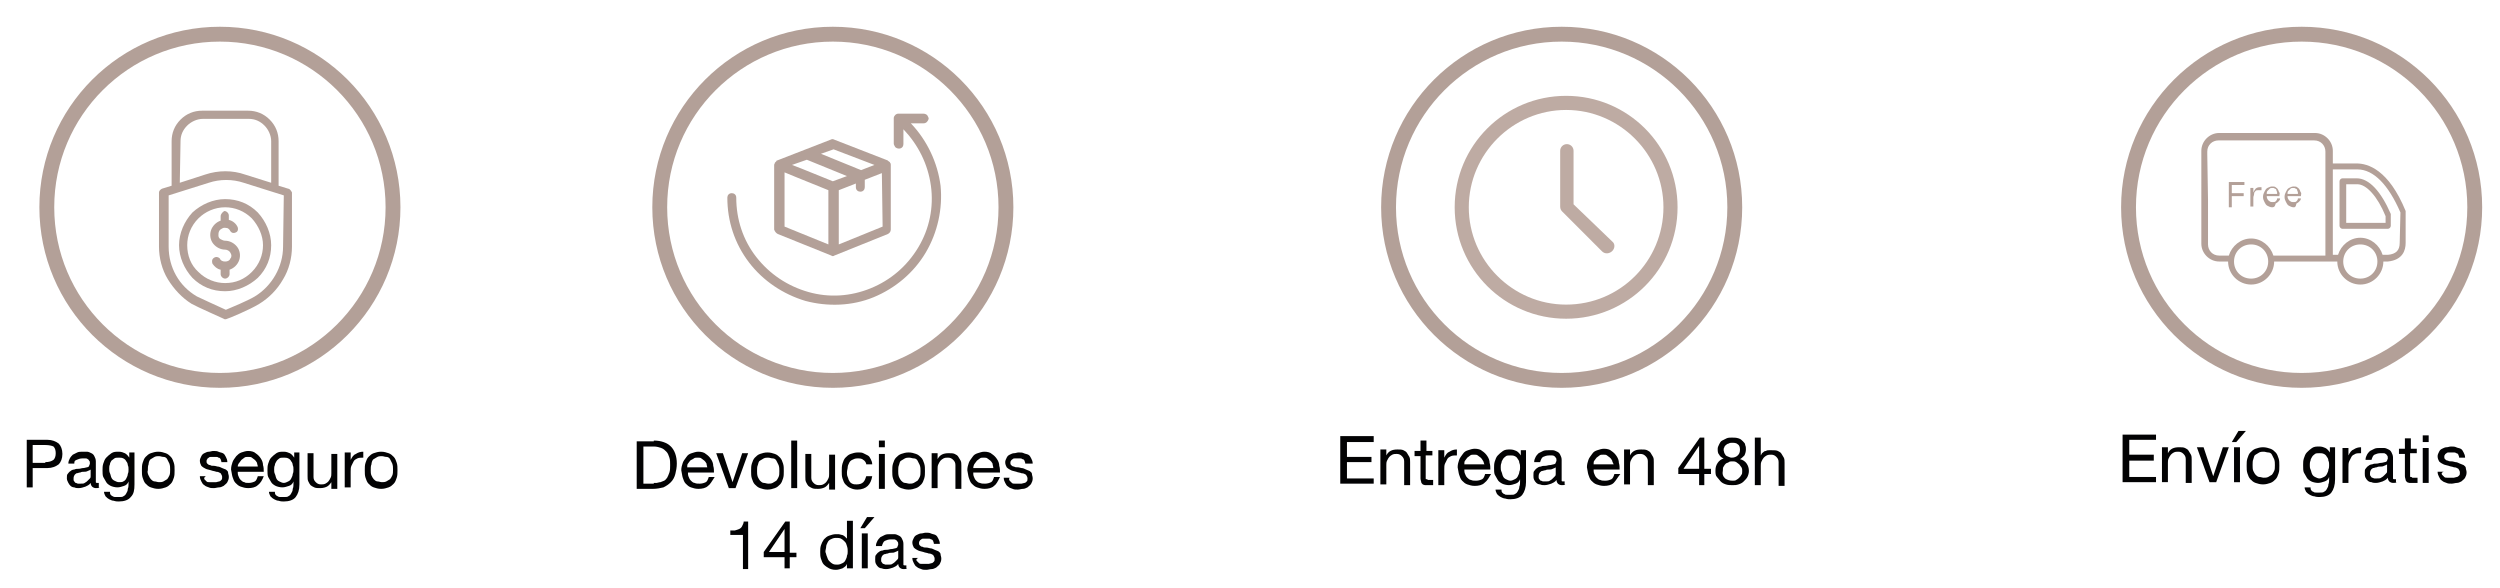 <?xml version="1.0" encoding="UTF-8"?> <svg xmlns="http://www.w3.org/2000/svg" viewBox="0 0 336.5 79.1"><path d="m24.1 33c0 1.6.7 3.2 1.8 4.4 1.2 1.2 2.7 1.8 4.4 1.8 1.6 0 3.2-.7 4.4-1.8 1.2-1.2 1.8-2.7 1.8-4.4 0-1.6-.7-3.2-1.8-4.4-1.2-1.2-2.7-1.8-4.4-1.8-1.6 0-3.2.7-4.4 1.8-1.1 1.2-1.8 2.8-1.8 4.4zm11.3 0c0 1.3-.5 2.6-1.5 3.6s-2.2 1.5-3.6 1.5c-1.3 0-2.6-.5-3.6-1.5-1-.9-1.5-2.2-1.5-3.6 0-1.3.5-2.6 1.5-3.6.9-.9 2.2-1.5 3.6-1.5 1.3 0 2.6.5 3.6 1.5.9 1 1.5 2.3 1.5 3.6z" fill="#b3a098"></path><path d="m38.8 25.4-1.3-.4v-6c0-1.1-.4-2.1-1.2-2.9s-1.8-1.2-2.9-1.2h-6.2c-1.1 0-2.1.4-2.9 1.2s-1.2 1.8-1.2 2.9v6l-1.3.4c-.2.1-.4.3-.4.5v7.3c0 1.5.4 3.1 1.2 4.4s1.9 2.5 3.2 3.3c.7.4 4.1 1.9 4.3 2 .1.1.3.1.5 0 .1 0 3-1.2 4.3-2 1.3-.8 2.4-1.9 3.2-3.3.8-1.3 1.2-2.9 1.2-4.4v-7.3c-.1-.2-.3-.5-.5-.5zm-14.5-6.4c0-.8.3-1.5.9-2.1.5-.5 1.3-.9 2.1-.9h6.2c.8 0 1.5.3 2.1.9.5.5.9 1.3.9 2.1v5.6l-3.5-1.1c-1.7-.6-3.6-.6-5.4 0l-3.4 1.1zm13.8 14.2c0 2.7-1.5 5.3-3.8 6.7-1 .6-3.2 1.5-3.9 1.8-1.1-.5-3.5-1.6-3.9-1.8-2.4-1.4-3.8-3.9-3.8-6.7v-6.9l5.4-1.7c1.5-.5 3.2-.5 4.7 0l5.4 1.7z" fill="#b3a098"></path><path d="m29.7 29.1v.6c-.6.2-1.1.7-1.3 1.3s-.1 1.3.3 1.8 1 .8 1.6.8c.3 0 .6.2.7.4.2.3.2.6 0 .8-.1.3-.4.4-.7.4s-.6-.1-.7-.4c-.2-.2-.5-.3-.8-.1s-.3.5-.2.8c.3.4.6.7 1.1.8v.6c0 .3.3.6.6.6s.6-.3.6-.6v-.6c.6-.2 1.1-.7 1.3-1.3s.1-1.3-.3-1.8-1-.8-1.6-.8c-.2 0-.4-.1-.6-.2s-.3-.3-.3-.5 0-.4.1-.6.3-.3.5-.4.4 0 .6 0c.2.1.3.2.4.4.2.3.5.3.7.2.3-.1.4-.4.3-.7-.2-.5-.7-.9-1.2-1v-.6c0-.3-.3-.6-.6-.6-.2.1-.5.4-.5.7z" fill="#b3a098"></path><circle cx="29.6" cy="27.9" fill="none" r="23.3" stroke="#b3a098" stroke-miterlimit="10" stroke-width="2"></circle><path d="m6.4 59.2c.6 0 1.1.2 1.5.5.3.3.5.8.5 1.4s-.2 1.1-.5 1.4c-.4.3-.9.5-1.5.5h-2v2.6h-.8v-6.4zm-.3 3c.5 0 .8-.1 1.1-.3.2-.2.3-.5.3-.9s-.1-.7-.3-.9c-.2-.1-.6-.2-1.1-.2h-1.7v2.4h1.7z" fill="#020203"></path><path d="m13.4 65.6c-.1.1-.3.1-.5.1s-.4-.1-.5-.2-.2-.3-.2-.5c-.2.3-.5.4-.7.5-.3.1-.6.2-.9.2-.2 0-.4 0-.6-.1-.2 0-.4-.1-.5-.2s-.2-.2-.3-.4-.2-.4-.2-.6c0-.3 0-.5.1-.6s.2-.3.4-.4c.1-.1.3-.2.5-.2.2-.1.4-.1.6-.1s.4-.1.6-.1.4-.1.5-.1.3-.1.3-.2.1-.2.1-.3c0-.2 0-.3-.1-.4s-.1-.2-.2-.2c-.1-.1-.2-.1-.3-.1s-.2 0-.4 0c-.3 0-.6.1-.8.2s-.3.1-.3.5h-.8c0-.3.1-.5.2-.7s.3-.4.4-.5c.2-.1.4-.2.6-.3s.5-.1.7-.1h.6c.2 0 .4.1.6.2s.3.2.4.4.2.4.2.7v2.4.4c0 .1.1.1.2.1h.2v.6zm-1.2-2.4c-.1.1-.2.1-.4.2s-.3.1-.5.1-.3 0-.5.1c-.2 0-.3.1-.5.1-.1.1-.2.1-.3.3s-.1.3-.1.5c0 .1 0 .2.1.3s.1.2.2.2.2.1.3.1h.3c.3 0 .5 0 .6-.1.2-.1.3-.2.4-.3s.2-.2.3-.3.1-.2.1-.3z" fill="#020203"></path><path d="m17.6 66.9c-.3.4-.9.6-1.6.6-.2 0-.4 0-.7-.1-.2 0-.4-.1-.6-.2s-.3-.2-.5-.4c-.1-.2-.2-.4-.2-.6h.8c0 .1 0 .3.1.4s.2.2.3.2c.1.1.2.1.4.1h.4c.3 0 .5 0 .6-.1.2-.1.3-.2.4-.4s.2-.3.2-.6c.1-.2.1-.5.1-.7v-.3c-.1.3-.3.5-.6.6s-.6.2-.9.2-.7-.1-.9-.2-.5-.3-.6-.5-.3-.5-.4-.7-.1-.6-.1-.9 0-.6.1-.9.2-.6.4-.8.4-.4.7-.6.6-.2 1-.2c.3 0 .6.1.8.2s.4.3.6.6v-.7h.7v4.3c0 .8-.1 1.3-.5 1.7zm-1-2.1c.2-.1.3-.2.4-.4s.2-.4.2-.6c.1-.2.1-.4.1-.6s0-.4-.1-.6c0-.2-.1-.4-.2-.5-.1-.2-.2-.3-.4-.4s-.4-.1-.6-.1-.5 0-.6.1-.3.2-.4.3c-.1.2-.2.3-.2.5-.1.2-.1.4-.1.6s0 .4.1.6.1.4.2.6.2.3.4.4.4.2.6.2.5 0 .6-.1z" fill="#020203"></path><path d="m19.2 62.3c.1-.3.2-.6.4-.8s.4-.4.7-.5.6-.2 1-.2.7.1 1 .2.5.3.7.5.3.5.4.8.1.6.1 1 0 .7-.1 1-.2.6-.4.8-.4.4-.7.5-.6.2-1 .2-.7-.1-1-.2-.5-.3-.7-.5-.3-.5-.4-.8-.1-.6-.1-1 0-.7.1-1zm.8 1.7c.1.2.2.4.3.5s.3.3.5.3.4.1.6.1.4 0 .6-.1.3-.2.5-.3c.1-.1.2-.3.3-.5s.1-.5.1-.8 0-.5-.1-.8c-.1-.2-.2-.4-.3-.6s-.3-.3-.5-.3-.4-.1-.6-.1-.4 0-.6.1-.3.2-.5.3-.3.5-.3.7c-.1.2-.1.5-.1.8-.1.2 0 .5.1.7z" fill="#020203"></path><path d="m27.5 64.5c.1.1.2.2.3.3s.2.1.4.1h.5.4c.1 0 .3-.1.4-.1s.2-.1.3-.2.1-.2.1-.4-.1-.3-.2-.5c-.2-.1-.3-.2-.6-.2-.2-.1-.5-.1-.7-.2-.3-.1-.5-.1-.7-.2s-.4-.2-.6-.4c-.1-.2-.2-.4-.2-.7 0-.2.1-.4.2-.6s.2-.3.4-.4.4-.2.6-.2.4-.1.6-.1c.3 0 .5 0 .7.1s.4.1.6.2.3.3.4.5.2.4.2.7h-.8c0-.2-.1-.3-.1-.4-.1-.1-.1-.2-.3-.2-.1-.1-.2-.1-.3-.1s-.2 0-.4 0c-.1 0-.2 0-.3 0s-.2 0-.3.1-.2.1-.2.2c-.1.1-.1.2-.1.3s0 .2.1.3.2.2.4.2c.1.1.3.1.5.1s.4.1.5.1c.2 0 .4.1.6.2s.3.1.5.2c.1.1.3.2.3.4s.1.3.1.6-.1.5-.2.7-.3.3-.5.5c-.2.1-.4.2-.6.2s-.5.1-.7.1c-.3 0-.5 0-.7-.1s-.4-.1-.6-.3c-.2-.1-.3-.3-.4-.5s-.2-.4-.2-.7h.8c-.3.2-.2.3-.2.4z" fill="#020203"></path><path d="m34.7 65.3c-.3.3-.8.4-1.3.4-.4 0-.7-.1-1-.2s-.5-.3-.7-.5-.3-.5-.4-.8-.1-.6-.2-1c0-.4.1-.7.2-1s.3-.5.5-.8c.2-.2.4-.4.7-.5s.6-.2.9-.2c.4 0 .8.1 1 .3.3.2.5.4.7.7s.3.6.3.9c.1.3.1.6.1.9h-3.5c0 .2 0 .4.1.6s.1.3.3.5c.1.1.3.3.5.3.1.1.3.1.6.1s.6-.1.8-.2.3-.4.4-.7h.8c-.2.5-.4.9-.8 1.2zm-.1-3c-.1-.2-.2-.3-.3-.4s-.3-.2-.4-.3-.3-.1-.5-.1-.4 0-.5.1-.3.2-.4.3-.2.3-.3.4-.2.3-.2.5h2.7c0-.2-.1-.3-.1-.5z" fill="#020203"></path><path d="m39.8 66.9c-.3.4-.9.6-1.6.6-.2 0-.4 0-.7-.1-.2 0-.4-.1-.6-.2s-.3-.2-.5-.4c-.1-.2-.2-.4-.2-.6h.8c0 .1 0 .3.1.4s.2.2.3.2c.1.1.2.1.4.1h.4c.3 0 .5 0 .6-.1.2-.1.3-.2.4-.4s.2-.3.2-.6c.1-.2.1-.5.1-.7v-.3c-.1.3-.3.5-.6.6s-.6.2-.9.2-.7-.1-.9-.2-.5-.3-.6-.5-.3-.5-.4-.7-.1-.6-.1-.9 0-.6.1-.9.2-.6.4-.8.4-.4.7-.6.6-.2 1-.2c.3 0 .6.1.8.2s.4.3.6.6v-.7h.7v4.3c0 .8-.2 1.3-.5 1.7zm-1-2.1c.2-.1.3-.2.4-.4s.2-.4.2-.6c.1-.2.1-.4.1-.6s0-.4-.1-.6c0-.2-.1-.4-.2-.5-.1-.2-.2-.3-.4-.4s-.4-.1-.6-.1-.5 0-.6.1-.3.2-.4.4-.2.3-.2.5c-.1.2-.1.4-.1.6s0 .4.1.6.1.4.2.6.2.3.4.4.4.2.6.2.4-.1.6-.2z" fill="#020203"></path><path d="m44.6 65.6v-.7c-.2.3-.4.5-.6.6s-.5.2-.9.2c-.3 0-.6 0-.8-.1s-.4-.2-.5-.3-.2-.3-.3-.5-.1-.4-.1-.7v-3.1h.8v3.2c0 .3.1.5.3.7s.4.3.7.3c.2 0 .4 0 .6-.1s.3-.2.4-.3.2-.3.3-.5.1-.4.1-.6v-2.6h.8v4.7h-.8z" fill="#020203"></path><path d="m47.2 60.9v1c.2-.4.4-.7.7-.8.3-.2.6-.3 1-.3v.8c-.3 0-.6 0-.8.1s-.4.2-.5.4-.2.4-.3.6-.1.5-.1.8v2.1h-.8v-4.7z" fill="#020203"></path><path d="m49.2 62.3c.1-.3.2-.6.4-.8s.4-.4.7-.5.6-.2 1-.2.7.1 1 .2.5.3.7.5.3.5.4.8.1.6.1 1 0 .7-.1 1-.2.6-.4.8-.4.4-.7.5-.6.2-1 .2-.7-.1-1-.2-.5-.3-.7-.5-.3-.5-.4-.8-.1-.6-.1-1 0-.7.1-1zm.8 1.7c.1.2.2.4.3.5s.3.3.5.3.4.1.6.1.4 0 .6-.1.3-.2.5-.3c.1-.1.2-.3.3-.5s.1-.5.1-.8 0-.5-.1-.8c-.1-.2-.2-.4-.3-.6s-.3-.3-.5-.3-.4-.1-.6-.1-.4 0-.6.1-.3.2-.5.3-.3.5-.3.7c-.1.2-.1.5-.1.8 0 .2 0 .5.1.7z" fill="#020203"></path><circle cx="309.8" cy="27.9" fill="none" r="23.3" stroke="#b3a098" stroke-miterlimit="10" stroke-width="2"></circle><path d="m296.3 26.8v6c0 1.3 1.1 2.4 2.4 2.4h1.2c0 1.7 1.4 3.1 3.1 3.1s3.1-1.4 3.1-3.1h8.5c0 1.7 1.4 3.1 3.1 3.1s3.1-1.4 3.1-3.1h.6c2-.2 2.4-1.5 2.4-2.5v-4.1c0-.1 0-.1 0-.2-2.3-5.6-5.1-6.4-6.6-6.4h-3.2v-1.7c0-1.3-1.1-2.4-2.4-2.4h-12.9c-1.3 0-2.4 1.1-2.4 2.4v.4m.8.1v-.4c0-.9.7-1.5 1.5-1.5h12.9c.9 0 1.5.7 1.5 1.5v14h-7c-.4-1.3-1.6-2.3-3-2.3s-2.6 1-3 2.3h-1.3c-.9 0-1.5-.7-1.5-1.5v-6m5.8 10.6c-1.3 0-2.3-1-2.3-2.3s1-2.3 2.3-2.3 2.3 1 2.3 2.3-1 2.3-2.3 2.3zm14.7 0c-1.3 0-2.3-1-2.3-2.3s1-2.3 2.3-2.3 2.3 1 2.3 2.3-1 2.3-2.3 2.3zm5.3-4.8c0 1-.5 1.5-1.6 1.6h-.7c-.4-1.3-1.6-2.3-3-2.3s-2.6 1-3 2.3h-.7v-11.5h3.3c2.2 0 4.2 2.1 5.8 5.8z" fill="#b3a098"></path><path d="m317.2 24h-1.9c-.2 0-.4.2-.4.4v6c0 .2.2.4.4.4h6.1c.2 0 .4-.2.4-.4v-1.4c0-.1 0-.1 0-.2-1.3-3-2.9-4.8-4.6-4.8zm3.9 6h-5.3v-5.2h1.5c1.2 0 2.7 1.6 3.8 4.3z" fill="#b3a098"></path><path d="m300 27.8v-3.3h2.1v.4h-1.7v1.1h1.6v.4h-1.6v1.5h-.4z" fill="#b3a098"></path><path d="m302.9 27.8v-2.5h.4v2.5zm.3-1.1c0-.3 0-.6.1-.8s.2-.4.3-.5.3-.2.5-.2h.2.1v.4c-.1 0-.1 0-.2 0s-.1 0-.2 0c-.2 0-.3 0-.4.1s-.2.2-.2.4-.1.3-.1.5h-.1z" fill="#b3a098"></path><path d="m305.8 27.9c-.2 0-.4-.1-.6-.2s-.3-.3-.4-.5-.2-.4-.2-.7.1-.5.2-.7.2-.4.4-.5.4-.2.6-.2.4 0 .5.1.3.2.3.3c.1.1.1.3.2.4s0 .3 0 .5h-1.8v-.3h1.6l-.1.1c0-.1 0-.2 0-.3s-.1-.2-.1-.3-.1-.2-.2-.2c-.1-.1-.2-.1-.3-.1-.2 0-.3 0-.4.1s-.2.2-.3.3-.1.3-.1.4v.2c0 .2 0 .3.1.5.1.1.1.2.3.3.1.1.3.1.4.1.2 0 .3 0 .4-.1s.2-.2.2-.4h.4c0 .2-.1.3-.2.4s-.2.2-.4.3c-.1.5-.3.5-.5.5z" fill="#b3a098"></path><path d="m308.7 27.9c-.2 0-.4-.1-.6-.2s-.3-.3-.4-.5-.2-.4-.2-.7.1-.5.2-.7.2-.4.4-.5.4-.2.6-.2.4 0 .5.1.3.2.3.3c.1.1.1.3.2.4s0 .3 0 .5h-1.9v-.3h1.6l-.1.1c0-.1 0-.2 0-.3s-.1-.2-.1-.3-.1-.2-.2-.2c-.1-.1-.2-.1-.3-.1-.2 0-.3 0-.4.1s-.2.2-.3.3-.1.3-.1.4v.2c0 .2 0 .3.1.5.1.1.1.2.3.3.1.1.3.1.4.1.2 0 .3 0 .4-.1s.2-.2.2-.4h.4c0 .2-.1.3-.2.4s-.2.2-.4.3c-.1.5-.2.5-.4.5z" fill="#b3a098"></path><path d="m290.2 58.5v.7h-3.6v2h3.3v.8h-3.3v2.2h3.6v.7h-4.5v-6.4z" fill="#020203"></path><path d="m291.8 60.3v.7c.3-.6.8-.8 1.5-.8.3 0 .6 0 .8.1s.4.2.5.4.2.3.3.5.1.4.1.7v3.1h-.8v-3.2c0-.3-.1-.5-.3-.7s-.4-.3-.7-.3c-.2 0-.4 0-.6.1s-.3.2-.4.3-.2.3-.3.5-.1.4-.1.6v2.6h-.8v-4.7h.8z" fill="#020203"></path><path d="m297.4 64.9-1.7-4.7h.9l1.3 3.9 1.3-3.9h.8l-1.7 4.7z" fill="#020203"></path><path d="m302.3 58-1.3 1.5h-.6l.9-1.5zm-1.6 6.9h.8v-4.7h-.8z" fill="#020203"></path><path d="m302.5 61.7c.1-.3.2-.6.4-.8s.4-.4.7-.5.6-.2 1-.2.7.1 1 .2.5.3.7.5.3.5.4.8.1.6.1 1 0 .7-.1 1-.2.6-.4.8-.4.4-.7.5-.6.2-1 .2-.7-.1-1-.2-.5-.3-.7-.5-.3-.5-.4-.8-.1-.6-.1-1 0-.7.1-1zm.8 1.7c.1.2.2.4.3.5s.3.3.5.3.4.1.6.1.4 0 .6-.1.3-.2.5-.3c.1-.1.2-.3.3-.5s.1-.5.1-.8 0-.5-.1-.8c-.1-.2-.2-.4-.3-.6s-.3-.3-.5-.3-.4-.1-.6-.1-.4 0-.6.1-.3.2-.5.3-.2.3-.3.6c-.1.2-.1.5-.1.8s0 .6.1.8z" fill="#020203"></path><path d="m313.8 66.3c-.3.4-.9.6-1.6.6-.2 0-.4 0-.7-.1-.2 0-.4-.1-.6-.2s-.3-.2-.5-.4c-.1-.2-.2-.4-.2-.6h.8c0 .1 0 .3.1.4s.2.2.3.2c.1.1.2.1.4.1h.4c.3 0 .5 0 .6-.1.2-.1.3-.2.4-.4s.2-.3.2-.6c.1-.2.1-.5.1-.7v-.3c-.1.3-.3.5-.6.6s-.6.2-.9.2-.7-.1-.9-.2-.5-.3-.6-.5-.3-.5-.4-.7-.1-.6-.1-1c0-.3 0-.6.1-.9s.2-.6.4-.8.4-.4.7-.6.6-.2 1-.2c.3 0 .6.1.8.2s.4.3.6.6v-.7h.7v4.3c0 .8-.2 1.4-.5 1.8zm-1-2.1c.2-.1.3-.2.4-.4s.2-.4.2-.6c.1-.2.1-.4.1-.6s0-.4-.1-.6c0-.2-.1-.4-.2-.5-.1-.2-.2-.3-.4-.4s-.4-.1-.6-.1-.5 0-.6.1-.3.2-.4.4-.2.3-.2.5c-.1.2-.1.4-.1.6s0 .4.1.6.1.4.2.6.2.3.4.4.4.2.6.2.4-.1.6-.2z" fill="#020203"></path><path d="m316.1 60.3v1c.2-.4.4-.7.7-.8.3-.2.6-.3 1-.3v.8c-.3 0-.6 0-.8.1s-.4.2-.5.4-.2.4-.3.6-.1.5-.1.8v2.1h-.8v-4.7z" fill="#020203"></path><path d="m322.6 64.9c-.1.1-.3.1-.5.1s-.4-.1-.5-.2-.2-.3-.2-.5c-.2.3-.5.4-.7.5-.3.1-.6.2-.9.2-.2 0-.4 0-.6-.1-.2 0-.4-.1-.5-.2s-.2-.2-.3-.4-.1-.4-.1-.6c0-.3 0-.5.1-.6s.2-.3.4-.4c.1-.1.3-.2.5-.2.2-.1.4-.1.6-.1s.4-.1.6-.1.4-.1.5-.1.3-.1.3-.2.1-.2.1-.3c0-.2 0-.3-.1-.4s-.1-.2-.2-.2c-.1-.1-.2-.1-.3-.1s-.2 0-.4 0c-.3 0-.6.1-.8.2s-.3.4-.4.7h-.8c0-.3.1-.5.2-.7s.3-.4.4-.5c.2-.1.4-.2.6-.3s.5-.1.7-.1h.6c.2 0 .4.1.6.2s.3.2.4.4.2.4.2.7v2.4.4c0 .1.1.1.2.1h.2v.4zm-1.3-2.4c-.1.1-.2.1-.4.2s-.3.1-.5.1-.3 0-.5.1c-.2 0-.3.1-.5.1-.1.1-.2.1-.3.3s-.1.3-.1.5c0 .1 0 .2.1.3s.1.2.2.2.2.1.3.1h.3c.3 0 .5 0 .6-.1.2-.1.3-.2.4-.3s.2-.2.3-.3.1-.2.1-.3z" fill="#020203"></path><path d="m325.3 60.3v.7h-.9v2.9.2c0 .1 0 .1.1.1s.1 0 .2.1h.3.4v.7h-.6c-.2 0-.4 0-.5 0s-.3-.1-.3-.1c-.1-.1-.2-.2-.2-.3s-.1-.3-.1-.5v-3h-.8v-.7h.8v-1.4h.8v1.4h.8z" fill="#020203"></path><path d="m326.1 59.5v-.9h.8v.9zm.8.8v4.7h-.8v-4.7z" fill="#020203"></path><path d="m328.7 63.9c.1.1.2.2.3.3s.2.1.4.1h.5.4c.1 0 .3-.1.4-.1s.2-.1.3-.2.1-.2.1-.4-.1-.3-.2-.5c-.2-.1-.3-.2-.6-.2-.2-.1-.5-.1-.7-.2-.3-.1-.5-.1-.7-.2s-.4-.2-.6-.4c-.1-.2-.2-.4-.2-.7 0-.2.1-.4.2-.6s.2-.3.4-.4.4-.2.6-.2.4-.1.6-.1c.3 0 .5 0 .7.1s.4.1.6.2.3.3.4.5.2.4.2.7h-.8c0-.2-.1-.3-.1-.4-.1-.1-.1-.2-.3-.2-.1-.1-.2-.1-.3-.1s-.2 0-.4 0c-.1 0-.2 0-.3 0s-.2 0-.3.1-.2.1-.2.2c-.1.1-.1.2-.1.3s0 .2.1.3.2.2.4.2c.1.1.3.1.5.1s.4.1.5.1c.2 0 .4.1.6.2s.3.1.5.2c.1.1.3.2.3.4s.1.3.1.6-.1.5-.2.7-.3.3-.5.5c-.2.1-.4.2-.6.2s-.5.1-.7.1c-.3 0-.5 0-.7-.1s-.4-.1-.6-.3c-.2-.1-.3-.3-.4-.5s-.2-.4-.2-.7h.8c-.3.1-.3.3-.2.4z" fill="#020203"></path><circle cx="112.1" cy="27.9" fill="none" r="23.3" stroke="#b3a098" stroke-miterlimit="10" stroke-width="2"></circle><path d="m104.7 31.5 7.2 2.9c.1.1.3.1.4 0l7.2-2.9c.2-.1.4-.3.4-.6v-8.7c0-.1 0-.2-.1-.3 0-.1-.1-.1-.2-.2s-.1 0-.1-.1l-7.2-2.8c-.2-.1-.3-.1-.5 0l-7.2 2.8s-.1 0-.1.1c-.1.1-.1.1-.2.2 0 .1-.1.2-.1.3v8.7c.1.3.3.5.5.6zm3.9-10 5.4 2.2-1.9.7-4.2-1.7-1.3-.5zm-3 1.7 1.7.7 4.2 1.7v7.3l-5.9-2.4zm13.2 7.3-5.9 2.4v-7.3l2.3-.9v.5c0 .4.3.6.6.6.4 0 .6-.3.6-.6v-1l2.3-.9zm-6.6-10.4 5.5 2.1-1.8.7-5.4-2.2z" fill="#b3a098"></path><path d="m122.6 16.6h1.7c.4 0 .6-.3.7-.6 0-.2-.1-.3-.2-.5-.1-.1-.3-.2-.5-.2h-3.4c-.3 0-.6.3-.6.6v3.4c0 .2.1.3.2.5.1.1.3.2.5.2.4 0 .6-.3.6-.6v-2c2 2.1 3.3 4.7 3.7 7.6s-.2 5.8-1.7 8.3-3.7 4.4-6.4 5.5-5.6 1.3-8.4.5-5.2-2.4-7-4.7-2.7-5.1-2.7-8c0-.4-.3-.6-.6-.6-.4 0-.6.3-.6.6 0 3.2 1 6.2 2.9 8.7s4.6 4.3 7.6 5.2c3 .8 6.3.7 9.2-.5s5.4-3.3 7-6 2.3-5.9 2-9c-.4-3.1-1.8-6.1-4-8.4z" fill="#b3a098"></path><g fill="#020203"><path d="m88 59.3c1 0 1.8.3 2.3.8s.8 1.3.8 2.3c0 .5-.1 1-.2 1.4s-.3.8-.6 1.1-.6.5-1 .7c-.4.1-.9.2-1.4.2h-2.2v-6.4h2.3zm0 5.7h.4c.1 0 .3-.1.5-.1.2-.1.3-.1.5-.2s.3-.3.4-.4c.1-.2.2-.4.3-.7s.1-.6.1-1 0-.7-.1-1-.2-.6-.4-.8-.4-.4-.7-.5-.6-.2-1-.2h-1.4v5h1.4z"></path><path d="m95.3 65.4c-.3.3-.8.4-1.3.4-.4 0-.7-.1-1-.2s-.5-.3-.7-.5-.3-.5-.4-.8-.1-.6-.2-1c0-.4.1-.7.2-1s.3-.5.5-.8.4-.4.7-.5.6-.2.9-.2c.4 0 .8.1 1 .3.3.2.5.4.7.7s.3.6.3.9c.1.3.1.6.1.9h-3.5c0 .2 0 .4.1.6s.1.3.3.5c.1.1.3.3.5.3.2.1.4.1.7.1s.6-.1.8-.2.3-.4.4-.7h.8c-.4.6-.6 1-.9 1.2zm-.2-3c-.1-.2-.2-.3-.3-.4s-.3-.2-.4-.3-.3-.1-.5-.1-.4 0-.5.1-.4.2-.5.3-.2.3-.3.4-.1.3-.1.5h2.7c0-.1-.1-.3-.1-.5z"></path><path d="m98.1 65.7-1.7-4.7h.9l1.3 3.9 1.3-3.9h.8l-1.7 4.7z"></path><path d="m101.2 62.4c.1-.3.2-.6.4-.8s.4-.4.7-.5.6-.2 1-.2.7.1 1 .2.5.3.7.5.3.5.4.8.1.6.1 1 0 .7-.1 1-.2.6-.4.8-.4.4-.7.5-.6.2-1 .2-.7-.1-1-.2-.5-.3-.7-.5-.3-.5-.4-.8-.1-.6-.1-1 0-.7.1-1zm.8 1.8c.1.2.2.4.3.5s.3.3.5.3.4.1.6.1.4 0 .6-.1.3-.2.5-.3c.1-.1.2-.3.3-.5s.1-.5.1-.8 0-.5-.1-.8c-.1-.2-.2-.4-.3-.6s-.3-.3-.5-.3-.4-.1-.6-.1-.4 0-.6.1-.3.2-.5.3-.2.3-.3.6c-.1.2-.1.5-.1.8s0 .5.1.8z"></path><path d="m107.3 59.3v6.4h-.8v-6.4z"></path><path d="m111.6 65.7v-.7c-.2.3-.4.5-.6.6s-.5.2-.9.2c-.3 0-.6 0-.8-.1s-.4-.2-.5-.3-.2-.3-.3-.5-.1-.4-.1-.7v-3.1h.8v3.2c0 .3.1.5.3.7s.4.3.7.3c.2 0 .4 0 .6-.1s.3-.2.4-.3.2-.3.3-.5.1-.4.1-.6v-2.6h.8v4.7h-.8z"></path><path d="m116.2 61.9c-.2-.2-.5-.2-.8-.2s-.5.1-.7.2-.3.2-.4.4-.2.4-.2.6-.1.4-.1.7c0 .2 0 .4.1.6s.1.4.2.5c.1.2.2.3.4.4s.4.1.6.1c.4 0 .7-.1.9-.3s.3-.5.4-.8h.8c-.1.6-.3 1-.6 1.3s-.8.5-1.4.5c-.4 0-.7-.1-.9-.2-.3-.1-.5-.3-.7-.5s-.3-.5-.4-.8-.1-.6-.1-1c0-.3 0-.7.1-1s.2-.6.4-.8.4-.4.7-.5.6-.2 1-.2c.3 0 .5 0 .7.1l.6.3c.2.1.3.3.4.5s.2.4.2.7h-.8c0-.2-.2-.5-.4-.6z"></path><path d="m118.3 60.2v-.9h.8v.9zm.8.9v4.7h-.8v-4.7z"></path><path d="m120.2 62.4c.1-.3.2-.6.4-.8s.4-.4.7-.5.6-.2 1-.2.7.1 1 .2.5.3.7.5.3.5.4.8.1.6.1 1 0 .7-.1 1-.2.6-.4.8-.4.4-.7.5-.6.2-1 .2-.7-.1-1-.2-.5-.3-.7-.5-.3-.5-.4-.8-.1-.6-.1-1 0-.7.1-1zm.8 1.8c.1.2.2.4.3.5s.3.3.5.3.4.1.6.1.4 0 .6-.1.3-.2.5-.3c.1-.1.2-.3.3-.5s.1-.5.1-.8 0-.5-.1-.8c-.1-.2-.2-.4-.3-.6s-.3-.3-.5-.3-.4-.1-.6-.1-.4 0-.6.1-.3.2-.5.3-.2.3-.3.6c-.1.2-.1.5-.1.8s0 .5.1.8z"></path><path d="m126.2 61.1v.7c.3-.6.8-.8 1.5-.8.3 0 .6 0 .8.1s.4.2.5.4.2.3.3.5.1.4.1.7v3.1h-.8v-3.2c0-.3-.1-.5-.3-.7s-.4-.3-.7-.3c-.2 0-.4 0-.6.1s-.3.2-.4.3-.2.3-.3.5-.1.4-.1.6v2.6h-.8v-4.7h.8z"></path><path d="m133.8 65.4c-.3.3-.8.4-1.3.4-.4 0-.7-.1-1-.2s-.5-.3-.7-.5-.3-.5-.4-.8-.1-.6-.2-1c0-.4.1-.7.2-1s.3-.5.5-.8.4-.4.7-.5.6-.2.9-.2c.4 0 .8.1 1 .3.3.2.5.4.7.7s.3.6.3.9c.1.3.1.6.1.9h-3.6c0 .2 0 .4.1.6s.1.3.3.5c.1.1.3.3.5.3.2.1.4.1.7.1s.6-.1.8-.2.3-.4.4-.7h.8c-.3.6-.5 1-.8 1.2zm-.2-3c-.1-.2-.2-.3-.3-.4s-.3-.2-.4-.3-.3-.1-.5-.1-.4 0-.5.1-.3.2-.4.3-.2.3-.3.4-.2.4-.2.6h2.7c0-.2-.1-.4-.1-.6z"></path><path d="m135.9 64.7c.1.1.2.2.3.3s.2.1.4.1h.5.4c.1 0 .3-.1.4-.1s.2-.1.3-.2.1-.2.1-.4-.1-.3-.2-.5c-.2-.1-.3-.2-.6-.2-.2-.1-.5-.1-.7-.2-.3-.1-.5-.1-.7-.2s-.4-.2-.6-.4c-.1-.2-.2-.4-.2-.7 0-.2.1-.4.2-.6s.2-.3.4-.4.4-.2.6-.2.4-.1.6-.1c.3 0 .5 0 .7.1s.4.1.6.2.3.3.4.5.2.4.2.7h-1c0-.2-.1-.3-.1-.4-.1-.1-.1-.2-.3-.2-.1-.1-.2-.1-.3-.1s-.2 0-.4 0c-.1 0-.2 0-.3 0s-.2 0-.3.1-.2.1-.2.2c-.1.1-.1.2-.1.3s0 .2.1.3.2.2.4.2c.1.1.3.1.5.1s.4.1.5.1c.2 0 .4.1.6.2s.3.1.5.2c.1.1.3.2.3.4s.1.3.1.6-.1.5-.2.7-.3.3-.5.5c-.2.1-.4.2-.6.2s-.5.1-.7.1c-.3 0-.5 0-.7-.1s-.4-.1-.6-.3c-.2-.1-.3-.3-.4-.5s-.2-.4-.2-.7h.8c-.1.1-.1.3 0 .4z"></path><path d="m100 76.5v-4.5h-1.7v-.6h.6s.4-.1.6-.2.3-.2.4-.4.2-.4.2-.6h.6v6.4h-.7z"></path><path d="m107.2 74.4v.6h-.9v1.5h-.7v-1.5h-2.8v-.7l2.9-4.1h.6v4.2zm-1.6-3.2-2.1 3.1h2.1z"></path><path d="m114 76.5v-.6c-.1.3-.3.4-.6.6-.3.1-.6.2-.9.2-.4 0-.7-.1-.9-.2s-.5-.3-.7-.5-.3-.5-.4-.8-.1-.6-.1-.9 0-.6.1-.9.2-.5.4-.8c.2-.2.4-.4.7-.5s.6-.2.9-.2h.4c.1 0 .3.1.4.1s.3.1.4.2l.3.3v-2.4h.8v6.4zm-2.7-1.6c.1.2.1.4.3.6s.3.3.5.4.4.1.6.1c.3 0 .5-.1.7-.2s.3-.2.4-.4.2-.4.2-.6c.1-.2.1-.4.1-.6s0-.4-.1-.7-.1-.4-.3-.6-.3-.3-.5-.4-.4-.1-.7-.1-.5.1-.7.2-.3.2-.4.4-.2.4-.2.6-.1.4-.1.7c.1.2.1.4.2.6z"></path><path d="m117.7 69.6-1.3 1.5h-.6l.9-1.5zm-1.7 6.9h.8v-4.7h-.8z"></path><path d="m122.1 76.5c-.1.1-.3.1-.5.1s-.4-.1-.5-.2-.2-.3-.2-.5c-.2.3-.5.4-.7.5-.3.1-.6.2-.9.2-.2 0-.4 0-.6-.1-.2 0-.4-.1-.5-.2s-.2-.2-.3-.4-.1-.4-.1-.6c0-.3 0-.5.1-.6s.2-.3.4-.4c.1-.1.3-.2.5-.2.2-.1.4-.1.6-.1s.4-.1.6-.1.4-.1.5-.1.3-.1.3-.2.1-.2.1-.3c0-.2 0-.3-.1-.4s-.1-.2-.2-.2c-.1-.1-.2-.1-.3-.1s-.2 0-.4 0c-.3 0-.6.1-.8.2s-.3.4-.4.7h-.8c0-.3.1-.5.2-.7s.3-.4.4-.5c.2-.1.4-.2.6-.3s.5-.1.7-.1h.6c.2 0 .4.1.6.2s.3.2.4.4.2.4.2.7v2.4.4c0 .1.1.1.2.1h.2v.4zm-1.2-2.4c-.1.1-.2.1-.4.2s-.3.1-.5.1-.3 0-.5.1c-.2 0-.3.1-.5.1-.1.1-.2.1-.3.3s-.1.3-.1.5c0 .1 0 .2.1.3s.1.2.2.2.2.1.3.1h.3c.3 0 .5 0 .6-.1.2-.1.3-.2.4-.3s.2-.2.3-.3.1-.2.1-.3z"></path><path d="m123.4 75.5.3.3c.1.1.2.1.4.1h.5.4c.1 0 .3-.1.4-.1s.2-.1.3-.2.1-.2.1-.4-.1-.3-.2-.5c-.2-.1-.3-.2-.6-.2-.2-.1-.5-.1-.7-.2-.3-.1-.5-.1-.7-.2s-.4-.2-.6-.4c-.1-.2-.2-.4-.2-.7 0-.2.1-.4.2-.6s.2-.3.4-.4.4-.2.6-.2.4-.1.6-.1c.3 0 .5 0 .7.1s.4.1.6.2.3.3.4.5.2.4.2.7h-.8c0-.2-.1-.3-.1-.4-.1-.1-.1-.2-.3-.2-.1-.1-.2-.1-.3-.1s-.2 0-.4 0c-.1 0-.2 0-.3 0s-.2 0-.3.1-.2.1-.2.2c-.1.1-.1.2-.1.3s0 .2.1.3.2.2.4.2c.1.1.3.1.5.1s.4.1.5.1c.2 0 .4.1.6.2s.3.1.5.2c.1.1.3.2.3.4s.1.3.1.6-.1.5-.2.7-.3.3-.5.5c-.2.1-.4.2-.6.2s-.5.1-.7.1c-.3 0-.5 0-.7-.1s-.4-.1-.6-.3c-.2-.1-.3-.3-.4-.5s-.2-.4-.2-.7h.8c-.3.1-.3.3-.2.4z"></path><path d="m184.9 58.8v.7h-3.6v2h3.3v.7h-3.3v2.2h3.6v.7h-4.5v-6.4h4.5z"></path><path d="m186.6 60.6v.7c.3-.6.8-.8 1.5-.8.3 0 .6 0 .8.1s.4.2.5.4.2.3.3.5.1.4.1.7v3.1h-.8v-3.2c0-.3-.1-.5-.3-.7s-.4-.3-.7-.3c-.2 0-.4 0-.6.1s-.3.2-.4.3-.2.3-.3.5-.1.4-.1.6v2.6h-.8v-4.7h.8z"></path><path d="m192.8 60.6v.7h-.9v2.9.2c0 .1 0 .1.1.1s.1 0 .2.1h.3.4v.7h-.6c-.2 0-.4 0-.5 0s-.3-.1-.3-.1c-.1-.1-.2-.2-.2-.3s-.1-.3-.1-.5v-3h-.8v-.7h.8v-1.4h.8v1.4h.8z"></path><path d="m194.4 60.6v1c.2-.4.4-.7.7-.8.3-.2.6-.3 1-.3v.8c-.3 0-.6 0-.8.1s-.4.2-.5.4-.2.4-.3.6-.1.5-.1.8v2.1h-.8v-4.7z"></path><path d="m199.8 65c-.3.3-.8.4-1.3.4-.4 0-.7-.1-1-.2s-.5-.3-.7-.5-.3-.5-.4-.8-.1-.6-.2-1c0-.4.1-.7.2-1s.3-.5.5-.8.4-.4.7-.5.6-.2.9-.2c.4 0 .8.1 1 .3.3.2.5.4.7.7s.3.6.3.9c.1.3.1.6.1.9h-3.5c0 .2 0 .4.1.6s.1.3.3.5c.1.1.3.3.5.3.2.1.4.1.7.1s.6-.1.8-.2.3-.4.4-.7h.8c-.3.5-.5.9-.9 1.2zm-.2-3c-.1-.2-.2-.3-.3-.4s-.3-.2-.4-.3-.3-.1-.5-.1-.4 0-.5.1-.3.2-.4.3-.2.3-.3.4-.1.3-.1.5h2.7c-.1-.2-.1-.4-.2-.5z"></path><path d="m204.9 66.6c-.3.4-.9.6-1.6.6-.2 0-.4 0-.7-.1-.2 0-.4-.1-.6-.2s-.3-.2-.5-.4c-.1-.2-.2-.4-.2-.6h.8c0 .1 0 .3.1.4s.2.2.3.2c.1.1.2.1.4.1h.4c.3 0 .5 0 .6-.1.2-.1.3-.2.4-.4s.2-.3.2-.6c.1-.2.1-.5.1-.7v-.3c-.1.3-.3.5-.6.6s-.6.2-.9.2-.7-.1-.9-.2-.5-.3-.6-.5-.3-.5-.4-.7-.1-.6-.1-.9 0-.6.1-.9.2-.6.4-.8.4-.4.7-.6.6-.2 1-.2c.3 0 .6.1.8.2s.4.3.6.6v-.7h.7v4.3c0 .7-.2 1.3-.5 1.7zm-1-2.1c.2-.1.3-.2.4-.4s.2-.4.2-.6c.1-.2.1-.4.1-.6s0-.4-.1-.6c0-.2-.1-.4-.2-.5-.1-.2-.2-.3-.4-.4s-.4-.1-.6-.1-.5 0-.6.1-.3.2-.4.4-.2.3-.2.5c-.1.2-.1.4-.1.6s0 .4.1.6.1.4.2.6.2.3.4.4.4.2.6.2.4-.1.6-.2z"></path><path d="m210.7 65.2c-.1.1-.3.1-.5.1s-.4-.1-.5-.2-.2-.3-.2-.5c-.2.3-.5.4-.7.5-.3.1-.6.2-.9.2-.2 0-.4 0-.6-.1-.2 0-.4-.1-.5-.2s-.2-.2-.3-.4-.1-.4-.1-.6c0-.3 0-.5.1-.6s.2-.3.4-.4c.1-.1.3-.2.5-.2.2-.1.4-.1.6-.1s.4-.1.6-.1.4-.1.5-.1.3-.1.3-.2.1-.2.1-.3c0-.2 0-.3-.1-.4s-.1-.2-.2-.2c-.1-.1-.2-.1-.3-.1s-.2 0-.4 0c-.3 0-.6.1-.8.2s-.3.4-.4.7h-.8c0-.3.1-.5.2-.7s.3-.4.4-.5c.2-.1.4-.2.6-.3s.5-.1.7-.1h.6c.2 0 .4.1.6.2s.3.2.4.4.2.4.2.7v2.4.4c0 .1.1.1.2.1h.2v.4zm-1.3-2.3c-.1.1-.2.1-.4.2s-.3.1-.5.1-.3 0-.5.1c-.2 0-.3.1-.5.1-.1.1-.2.1-.3.3s-.1.3-.1.5c0 .1 0 .2.1.3s.1.2.2.2.2.1.3.1h.3c.3 0 .5 0 .6-.1.2-.1.3-.2.4-.3s.2-.2.3-.3.1-.2.1-.3z"></path><path d="m217.2 65c-.3.3-.8.4-1.3.4-.4 0-.7-.1-1-.2s-.5-.3-.7-.5-.3-.5-.4-.8-.1-.6-.2-1c0-.4.1-.7.2-1s.3-.5.5-.8.4-.4.7-.5.6-.2.9-.2c.4 0 .8.1 1 .3.3.2.5.4.7.7s.3.6.3.9c.1.3.1.6.1.9h-3.5c0 .2 0 .4.1.6s.1.3.3.5c.1.1.3.3.5.3.2.1.4.1.7.1s.6-.1.8-.2.3-.4.4-.7h.8c-.4.5-.6.9-.9 1.2zm-.2-3c-.1-.2-.2-.3-.3-.4s-.3-.2-.4-.3-.3-.1-.5-.1-.4 0-.5.1-.3.2-.4.3-.2.3-.3.4-.1.3-.1.5h2.7c-.1-.2-.2-.4-.2-.5z"></path><path d="m219.4 60.6v.7c.3-.6.8-.8 1.5-.8.3 0 .6 0 .8.1s.4.2.5.4.2.3.3.5.1.4.1.7v3.1h-.8v-3.2c0-.3-.1-.5-.3-.7s-.4-.3-.7-.3c-.2 0-.4 0-.6.1s-.3.2-.4.3-.2.3-.3.5-.1.4-.1.6v2.6h-.8v-4.7h.8z"></path><path d="m230.3 63.1v.7h-.9v1.5h-.7v-1.5h-2.8v-.8l2.9-4.1h.6v4.2zm-1.6-3.1-2.1 3.1h2.1z"></path><path d="m231.4 59.8c.1-.2.2-.4.4-.5s.4-.2.6-.3.5-.1.7-.1c.3 0 .6 0 .9.1s.4.2.6.4.3.3.3.5c.1.2.1.4.1.6 0 .3-.1.6-.2.8-.2.2-.4.4-.6.5.4.1.7.3.9.6s.3.6.3 1c0 .3-.1.6-.2.8s-.3.4-.5.6-.4.3-.7.4-.5.1-.8.1-.6 0-.9-.1-.5-.2-.7-.4-.3-.4-.5-.6-.2-.5-.2-.9.1-.7.3-1 .5-.5.8-.6c-.3-.1-.5-.3-.6-.5-.2-.2-.2-.5-.2-.8 0-.2.1-.4.2-.6zm.8 4.6c.3.2.6.3 1 .3.2 0 .4 0 .5-.1.2-.1.3-.2.4-.3s.2-.2.3-.4c.1-.1.1-.3.1-.5s0-.3-.1-.5c-.1-.1-.2-.3-.3-.4s-.3-.2-.4-.3c-.2-.1-.3-.1-.5-.1s-.4 0-.5.1-.3.1-.4.2-.2.2-.3.4c-.1.1-.1.3-.1.5-.1.5 0 .8.3 1.1zm-.1-3.4c.1.1.1.2.2.3s.2.1.4.2.3.1.4.1c.3 0 .6-.1.8-.3s.3-.4.3-.8c0-.3-.1-.6-.3-.7-.2-.2-.5-.2-.8-.2-.1 0-.3 0-.4.1-.1 0-.3.1-.4.2s-.2.2-.2.3c-.1.1-.1.3-.1.4s.1.3.1.4z"></path><path d="m237 58.8v2.5c.1-.1.1-.3.3-.4.1-.1.2-.2.4-.2.1-.1.3-.1.4-.1s.3 0 .4 0c.3 0 .6 0 .8.1s.4.2.5.4.2.3.3.5.1.4.1.7v3.1h-.8v-3.2c0-.3-.1-.5-.3-.7s-.4-.3-.7-.3c-.2 0-.4 0-.6.1s-.3.2-.4.3-.2.3-.3.5-.1.4-.1.6v2.6h-.8v-6.4h.8z"></path></g><circle cx="210.2" cy="27.9" fill="none" r="23.3" stroke="#b3a098" stroke-miterlimit="10" stroke-width="2"></circle><path d="m210.8 12.9c-8.3 0-15 6.7-15 15s6.7 15 15 15 15-6.7 15-15-6.7-15-15-15zm0 28.1c-7.2 0-13.1-5.9-13.1-13.1s5.9-13.1 13.1-13.1 13.1 5.9 13.1 13.1-5.8 13.1-13.1 13.1z" fill="#beaba3"></path><path d="m211.8 27.5v-7.2c0-.5-.4-.9-.9-.9s-.9.4-.9.9v7.5c0 .3.1.5.3.7l5.3 5.3c.2.2.4.3.7.3.2 0 .5-.1.7-.3.4-.4.4-1 0-1.3z" fill="#beaba3"></path></svg> 
